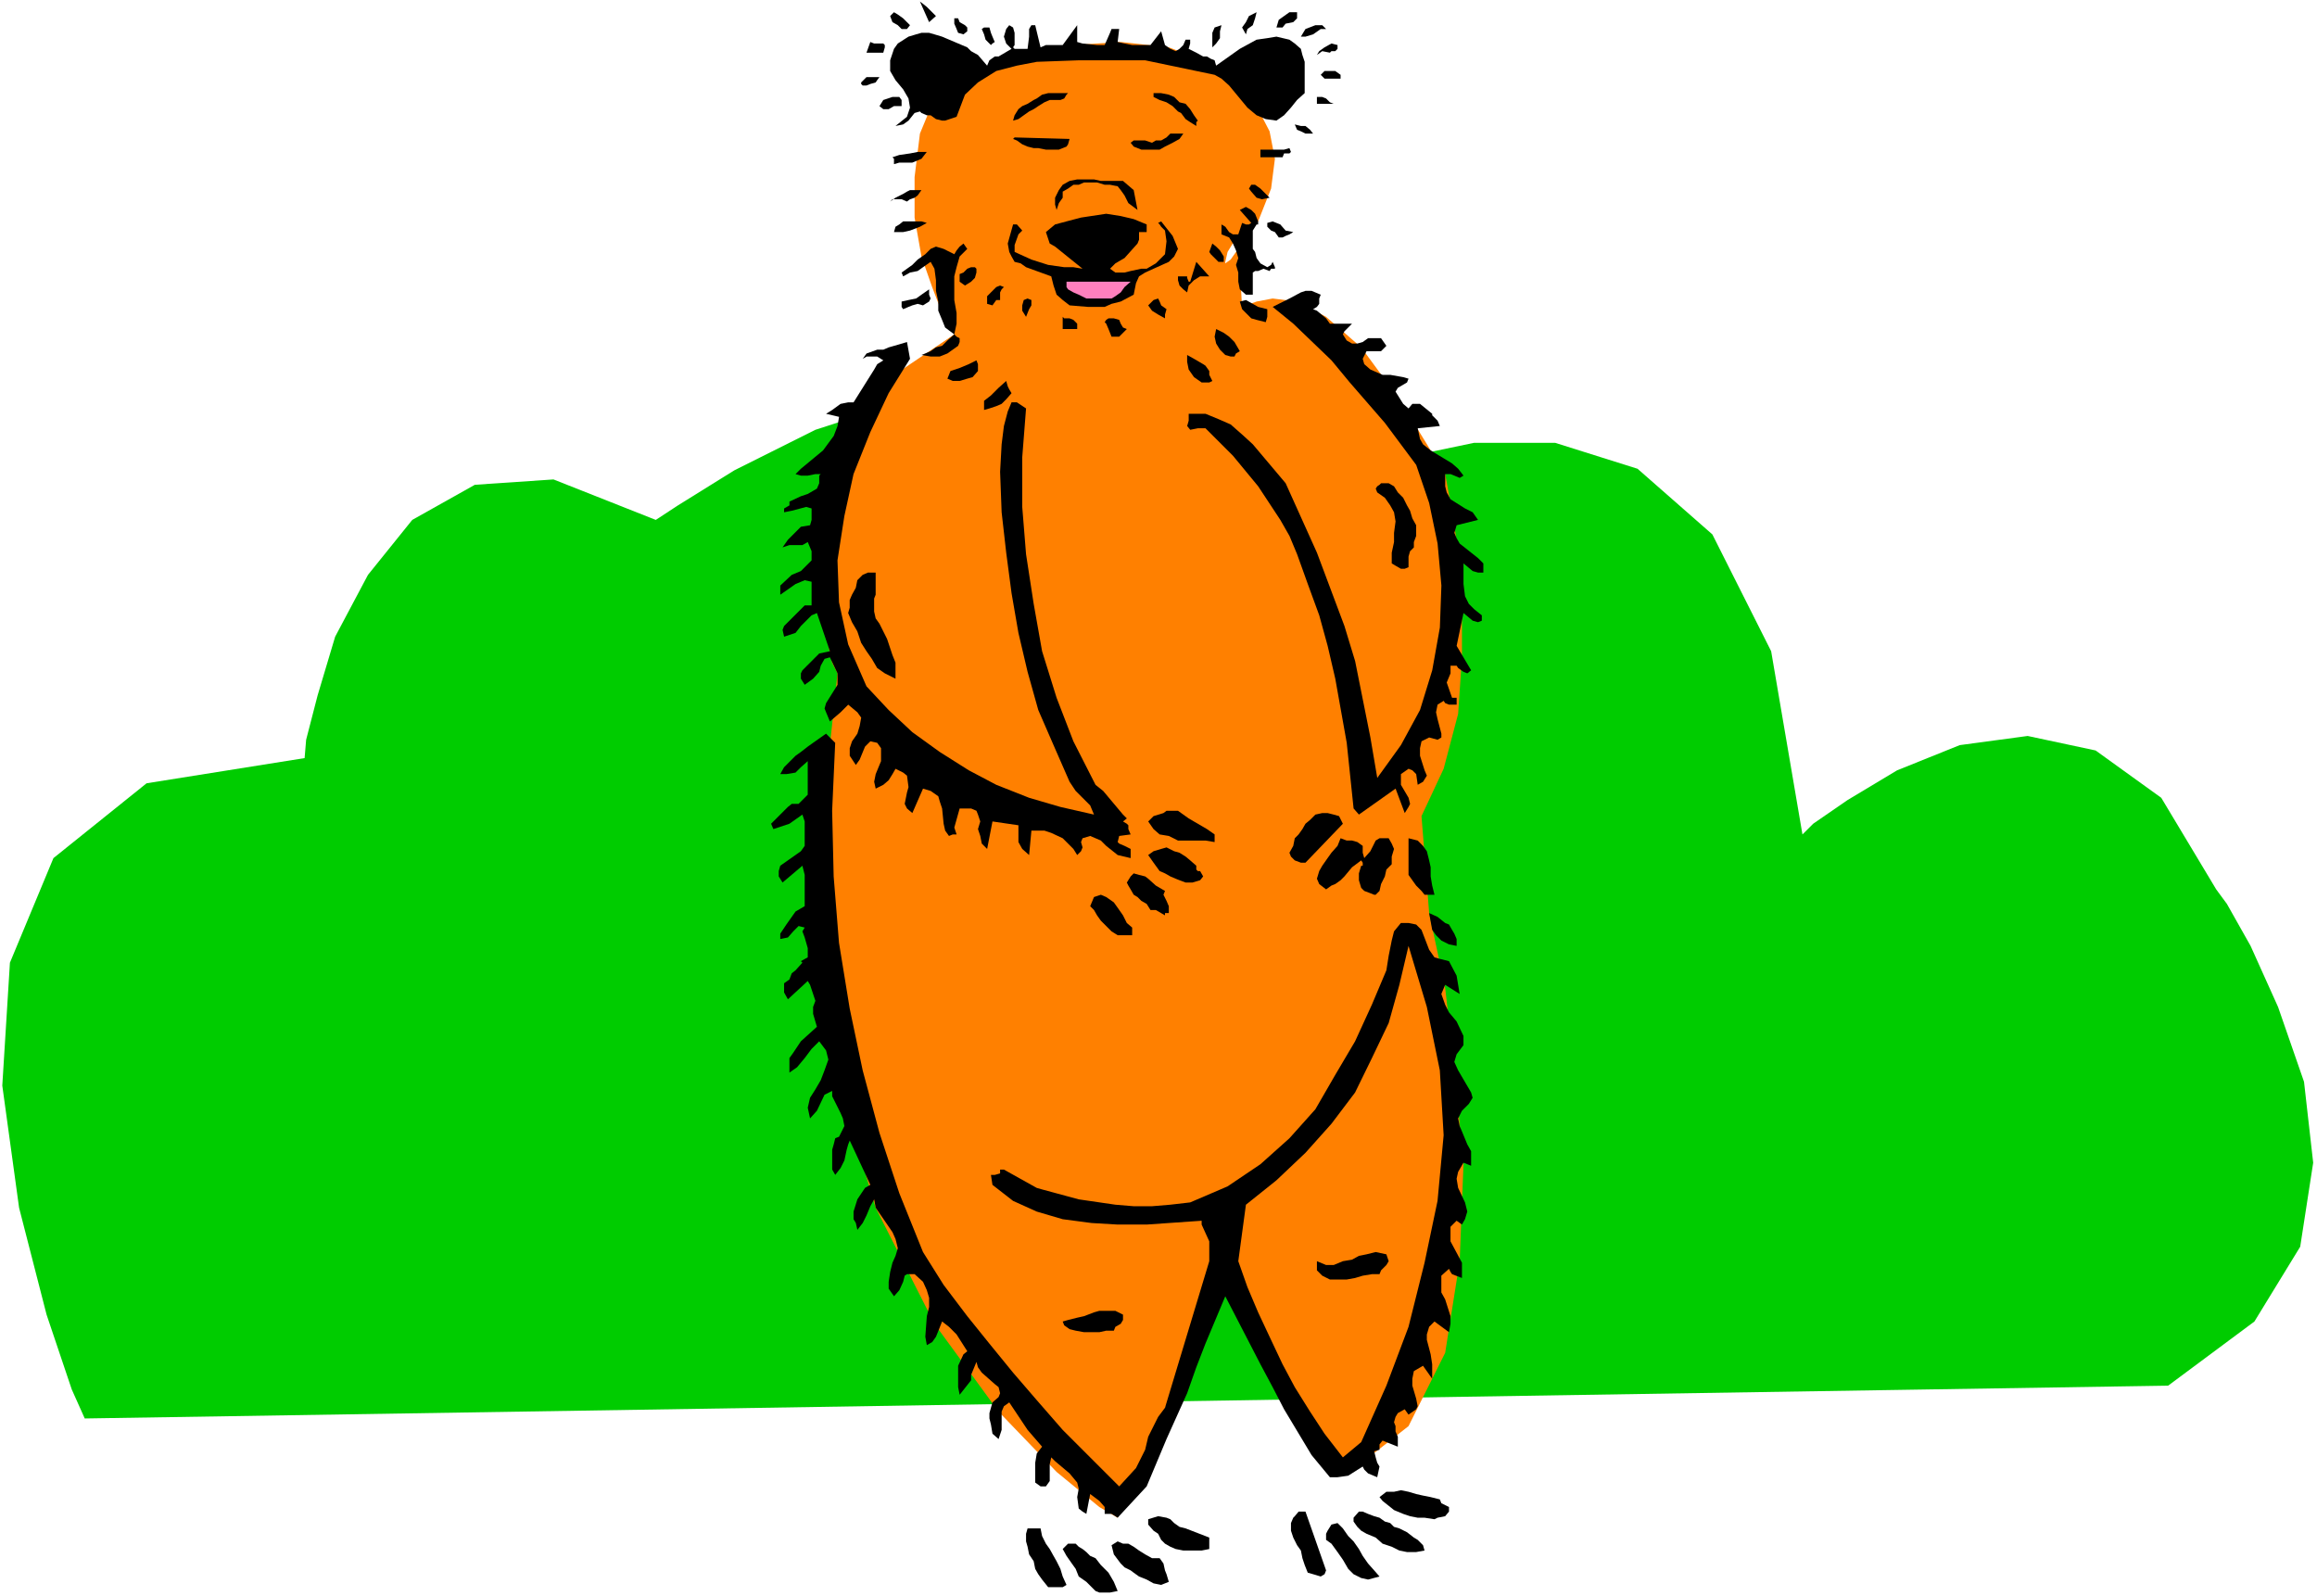 <?xml version="1.0" encoding="UTF-8" standalone="no"?>
<svg
   version="1.0"
   width="129.766mm"
   height="89.402mm"
   id="svg72"
   sodipodi:docname="Bear 21.wmf"
   xmlns:inkscape="http://www.inkscape.org/namespaces/inkscape"
   xmlns:sodipodi="http://sodipodi.sourceforge.net/DTD/sodipodi-0.dtd"
   xmlns="http://www.w3.org/2000/svg"
   xmlns:svg="http://www.w3.org/2000/svg">
  <rect width="100%" height="100%" fill="#333333" stroke="none"/>
  <sodipodi:namedview
     id="namedview72"
     pagecolor="#ffffff"
     bordercolor="#000000"
     borderopacity="0.25"
     inkscape:showpageshadow="2"
     inkscape:pageopacity="0.0"
     inkscape:pagecheckerboard="0"
     inkscape:deskcolor="#d1d1d1"
     inkscape:document-units="mm" />
  <defs
     id="defs1">
    <pattern
       id="WMFhbasepattern"
       patternUnits="userSpaceOnUse"
       width="6"
       height="6"
       x="0"
       y="0" />
  </defs>
  <path
     style="fill:#ffffff;fill-opacity:1;fill-rule:evenodd;stroke:none"
     d="M 0,337.898 H 490.455 V 0 H 0 Z"
     id="path1" />
  <path
     style="fill:#00cc00;fill-opacity:1;fill-rule:evenodd;stroke:none"
     d="M 17.938,300.246 15.19,294.105 9.858,278.269 4.04,255.645 0.485,229.79 l 1.616,-26.017 9.211,-22.139 19.715,-15.836 33.451,-5.333 0.323,-3.878 2.424,-9.373 3.717,-12.443 6.949,-13.089 9.373,-11.635 13.251,-7.433 16.645,-1.131 21.654,8.565 4.686,-3.07 11.958,-7.433 17.13,-8.565 18.907,-6.141 18.261,-1.616 15.19,6.625 8.08,17.776 v 32.319 -2.747 l 0.808,-7.433 1.454,-9.696 4.04,-10.019 5.818,-8.888 8.888,-5.494 h 12.282 l 16.806,6.949 3.717,-1.939 10.504,-3.878 14.706,-3.07 h 17.13 l 17.453,5.494 15.837,13.897 12.443,24.724 6.626,38.783 2.262,-2.262 7.272,-5.009 10.504,-6.302 13.251,-5.333 14.382,-1.939 14.382,3.07 13.898,10.019 11.635,19.392 2.262,3.07 5.01,8.888 5.818,12.928 5.494,15.836 1.939,17.129 -2.747,17.776 -9.696,15.836 -18.261,13.574 z"
     id="path2" />
  <path
     style="fill:#ff8000;fill-opacity:1;fill-rule:evenodd;stroke:none"
     d="m 202,70.779 -2.586,-4.525 -2.101,-5.494 -2.262,-6.464 -1.454,-8.241 v -8.565 l 1.131,-9.211 3.878,-9.373 1.131,-0.808 10.342,-4.202 8.242,-2.262 8.888,-2.101 10.019,-0.646 10.181,1.131 10.019,3.878 3.07,2.424 3.232,2.586 2.586,4.202 2.424,4.686 1.131,5.817 -0.808,6.302 -2.747,6.949 -3.878,5.333 -1.939,2.747 -1.131,0.808 v -0.323 l 0.485,-2.101 2.262,-3.717 0.808,15.836 0.808,-0.808 2.262,-0.808 3.394,-0.646 5.171,0.646 6.141,3.232 7.434,6.464 8.08,10.989 9.696,15.836 1.454,7.757 1.293,8.565 0.808,10.342 v 12.12 l -0.808,11.958 -3.07,11.635 -4.686,10.019 1.616,20.523 3.394,15.836 1.939,17.129 1.939,20.2 -0.808,20.523 -3.07,19.392 -7.757,15.513 -12.766,10.019 -26.826,-41.369 -21.978,50.741 -3.878,-2.262 -9.05,-7.433 -12.282,-12.766 -13.574,-18.584 -12.443,-24.563 -9.211,-30.865 -3.555,-37.652 4.686,-44.601 -1.131,-2.262 -1.293,-5.817 -1.454,-8.888 v -10.504 l 1.454,-12.12 4.686,-11.473 8.565,-11.312 z"
     id="path3" />
  <path
     style="fill:#000000;fill-opacity:1;fill-rule:evenodd;stroke:none"
     d="m 198.121,3.394 -1.454,1.293 -1.939,-4.363 0.646,0.485 0.808,0.646 0.808,0.808 z"
     id="path4" />
  <path
     style="fill:#000000;fill-opacity:1;fill-rule:evenodd;stroke:none"
     d="m 192.627,5.333 -0.646,0.808 h -1.131 l -0.808,-0.808 -1.131,-0.646 -0.485,-1.293 0.808,-0.808 0.808,0.485 1.131,0.808 0.808,0.808 z"
     id="path5" />
  <path
     style="fill:#000000;fill-opacity:1;fill-rule:evenodd;stroke:none"
     d="m 263.731,7.272 -0.808,-1.454 0.808,-1.131 0.646,-1.293 1.616,-0.808 -0.323,1.293 -0.485,1.454 -1.131,0.808 z"
     id="path6" />
  <path
     style="fill:#000000;fill-opacity:1;fill-rule:evenodd;stroke:none"
     d="m 274.558,2.586 v 1.293 l -0.808,0.808 -1.616,0.323 -0.646,0.808 h -1.293 l 0.485,-1.616 1.131,-0.808 1.131,-0.808 z"
     id="path7" />
  <path
     style="fill:#000000;fill-opacity:1;fill-rule:evenodd;stroke:none"
     d="m 202.808,3.878 0.323,0.808 1.131,0.646 0.485,0.485 v 0.323 0.485 l -0.808,0.646 -1.131,-0.323 -0.323,-0.808 -0.485,-1.131 V 3.878 Z"
     id="path8" />
  <path
     style="fill:#000000;fill-opacity:1;fill-rule:evenodd;stroke:none"
     d="m 214.766,9.534 -0.323,0.485 0.323,0.323 h 0.808 1.939 l 0.323,-2.586 V 6.141 l 0.485,-0.808 h 0.808 l 1.131,4.686 1.131,-0.485 h 3.555 l 3.07,-4.202 v 3.555 l 1.131,0.323 3.07,0.323 h 1.616 l 1.131,-2.586 0.323,-0.808 h 1.616 l -0.323,2.747 1.454,0.323 1.616,0.323 h 3.878 l 2.262,-2.909 0.808,2.909 1.131,0.808 1.131,0.485 0.808,-0.485 0.808,-0.808 0.485,-1.131 h 0.97 v 0.808 l -0.323,1.131 1.616,0.808 1.454,0.808 h 0.808 l 0.808,0.485 0.808,0.323 0.323,1.131 5.01,-3.555 3.555,-1.939 2.262,-0.323 1.939,-0.323 2.747,0.646 1.131,0.808 1.293,1.131 0.323,1.293 0.485,1.454 v 3.232 1.778 1.616 l -1.616,1.454 -1.293,1.616 -1.454,1.616 -1.616,1.131 -2.262,-0.323 -1.939,-0.808 -1.939,-1.616 -3.878,-4.686 -1.616,-1.454 -1.454,-0.808 -14.706,-3.07 h -6.302 -3.07 -4.686 l -8.888,0.323 -4.202,0.808 -4.363,1.131 -3.878,2.424 -2.747,2.586 -1.778,4.686 -2.424,0.808 h -0.646 l -1.293,-0.323 -1.131,-0.808 h -0.808 l -1.131,-0.485 -0.323,-0.323 -1.131,0.323 -1.293,1.616 -1.131,0.808 -1.616,0.323 2.424,-1.939 0.646,-1.939 -0.323,-1.939 -1.131,-1.939 -1.616,-1.939 -1.131,-1.939 v -2.262 l 0.808,-2.424 0.808,-1.131 2.262,-1.454 1.616,-0.485 1.131,-0.323 h 1.616 l 1.131,0.323 1.616,0.485 5.333,2.262 0.808,0.808 1.454,0.808 1.939,2.262 0.485,-1.131 1.131,-0.808 h 0.808 l 2.747,-1.616 -1.131,-1.131 -0.485,-1.454 0.485,-1.616 0.646,-0.808 0.808,0.485 0.323,1.131 z"
     id="path9" />
  <path
     style="fill:#000000;fill-opacity:1;fill-rule:evenodd;stroke:none"
     d="m 258.56,5.333 -0.323,1.293 v 1.454 l -0.808,1.131 -0.808,0.808 V 8.403 6.949 l 0.485,-1.131 z"
     id="path10" />
  <path
     style="fill:#000000;fill-opacity:1;fill-rule:evenodd;stroke:none"
     d="m 280.699,6.141 h -1.131 l -1.616,1.131 -1.616,0.485 h -0.97 l 0.97,-1.616 2.101,-0.808 h 1.454 z"
     id="path11" />
  <path
     style="fill:#000000;fill-opacity:1;fill-rule:evenodd;stroke:none"
     d="m 210.565,8.888 -0.485,0.323 -0.323,0.323 -1.131,-1.131 -0.323,-1.131 -0.485,-1.131 0.485,-0.323 h 1.131 l 0.323,1.131 0.323,0.808 z"
     id="path12" />
  <path
     style="fill:#000000;fill-opacity:1;fill-rule:evenodd;stroke:none"
     d="m 186.971,11.15 h -3.555 l 0.808,-2.262 0.808,0.323 h 1.454 0.485 l 0.323,0.323 v 0.485 z"
     id="path13" />
  <path
     style="fill:#000000;fill-opacity:1;fill-rule:evenodd;stroke:none"
     d="m 283.123,9.534 v 0.808 l -0.485,0.485 h -0.808 l -0.323,0.323 -1.616,-0.323 -1.131,0.808 0.485,-0.808 1.131,-0.808 1.454,-0.808 z"
     id="path14" />
  <path
     style="fill:#000000;fill-opacity:1;fill-rule:evenodd;stroke:none"
     d="m 283.769,15.836 v 0.808 h -1.454 -0.808 -1.131 l -0.808,-0.808 0.808,-0.808 h 1.131 1.131 z"
     id="path15" />
  <path
     style="fill:#000000;fill-opacity:1;fill-rule:evenodd;stroke:none"
     d="m 186.163,16.321 -0.485,0.646 -0.323,0.485 -1.131,0.323 -0.808,0.323 h -0.808 l -0.323,-0.323 v -0.323 l 1.131,-1.131 z"
     id="path16" />
  <path
     style="fill:#000000;fill-opacity:1;fill-rule:evenodd;stroke:none"
     d="m 226.078,19.715 -0.323,0.323 -0.485,0.808 -0.808,0.323 h -0.808 -1.454 l -1.131,0.485 -1.293,0.808 -0.97,0.646 -0.97,0.485 -1.131,0.808 -1.131,0.808 -1.131,0.323 0.323,-1.131 0.808,-1.293 0.808,-0.646 1.131,-0.485 1.293,-0.808 0.646,-0.323 1.131,-0.808 1.293,-0.323 z"
     id="path17" />
  <path
     style="fill:#000000;fill-opacity:1;fill-rule:evenodd;stroke:none"
     d="m 253.55,25.532 -0.323,0.323 v 0.808 l -1.293,-0.808 -0.97,-0.646 -0.97,-1.293 -0.646,-0.323 -1.131,-1.131 -1.293,-0.808 -1.454,-0.485 -1.293,-0.646 v -0.808 h 1.616 l 1.616,0.323 1.131,0.485 1.131,1.131 1.293,0.323 0.97,1.131 0.808,1.293 z"
     id="path18" />
  <path
     style="fill:#000000;fill-opacity:1;fill-rule:evenodd;stroke:none"
     d="m 190.849,22.462 h -1.616 l -1.131,0.646 h -1.131 l -0.808,-0.646 0.808,-1.293 1.939,-0.646 h 0.646 0.808 l 0.485,0.646 z"
     id="path19" />
  <path
     style="fill:#000000;fill-opacity:1;fill-rule:evenodd;stroke:none"
     d="m 282.315,21.977 h -3.555 v -1.454 h 1.131 l 0.808,0.323 0.808,0.808 z"
     id="path20" />
  <path
     style="fill:#000000;fill-opacity:1;fill-rule:evenodd;stroke:none"
     d="m 277.952,28.279 h -1.616 l -0.97,-0.485 -0.808,-0.323 -0.485,-1.131 1.293,0.323 h 0.97 l 0.97,0.808 z"
     id="path21" />
  <path
     style="fill:#000000;fill-opacity:1;fill-rule:evenodd;stroke:none"
     d="m 250.48,28.279 -0.808,1.131 -1.454,0.808 -1.616,0.808 -1.131,0.646 h -1.939 -1.939 l -1.616,-0.646 -0.646,-0.808 0.646,-0.485 h 1.131 1.293 l 1.454,0.485 0.808,-0.485 h 1.131 l 1.131,-0.646 0.808,-0.808 z"
     id="path22" />
  <path
     style="fill:#000000;fill-opacity:1;fill-rule:evenodd;stroke:none"
     d="m 226.401,29.411 -0.323,1.131 -0.323,0.485 -0.808,0.323 -0.808,0.323 h -1.616 -1.131 l -1.616,-0.323 h -0.97 l -1.293,-0.323 -1.131,-0.485 -1.131,-0.808 -0.808,-0.323 0.323,-0.323 z"
     id="path23" />
  <path
     style="fill:#000000;fill-opacity:1;fill-rule:evenodd;stroke:none"
     d="m 272.942,31.35 0.323,0.808 -0.323,0.323 h -1.131 l -0.323,0.808 H 266.801 V 31.673 h 1.939 1.454 1.616 z"
     id="path24" />
  <path
     style="fill:#000000;fill-opacity:1;fill-rule:evenodd;stroke:none"
     d="m 196.182,32.158 -1.131,1.454 -1.939,0.808 h -0.808 -1.131 -0.808 l -1.131,0.323 v -1.131 l -0.323,-0.323 1.454,-0.485 2.262,-0.323 1.616,-0.323 z"
     id="path25" />
  <path
     style="fill:#000000;fill-opacity:1;fill-rule:evenodd;stroke:none"
     d="m 239.976,40.237 0.808,4.202 -1.939,-1.454 -0.808,-1.616 -0.808,-1.131 -0.646,-0.808 -1.616,-0.323 h -1.131 l -1.616,-0.485 h -1.131 -1.616 l -1.131,0.485 h -1.131 l -1.131,0.808 -1.131,0.646 v 1.293 l -0.808,1.131 -0.485,1.454 -0.323,-1.131 v -1.454 l 0.808,-1.616 0.808,-1.131 1.454,-0.808 1.616,-0.323 h 1.939 1.616 l 1.454,0.323 h 1.616 1.454 1.616 z"
     id="path26" />
  <path
     style="fill:#000000;fill-opacity:1;fill-rule:evenodd;stroke:none"
     d="m 268.74,41.853 -1.616,0.323 -1.131,-0.323 -1.131,-1.293 -0.485,-0.646 0.485,-0.808 h 0.808 l 1.131,0.808 1.131,1.131 z"
     id="path27" />
  <path
     style="fill:#000000;fill-opacity:1;fill-rule:evenodd;stroke:none"
     d="m 195.051,40.237 -0.808,1.131 -0.646,0.485 -0.97,0.323 -0.646,0.485 -1.131,-0.485 h -1.293 -0.646 l -0.485,0.485 1.131,-0.808 1.616,-0.808 0.808,-0.485 0.646,-0.323 h 1.293 z"
     id="path28" />
  <path
     style="fill:#000000;fill-opacity:1;fill-rule:evenodd;stroke:none"
     d="m 266.317,46.863 v 0.646 h -0.323 l -0.808,1.293 v 1.131 1.131 1.616 l 0.485,0.646 0.323,1.293 0.808,1.131 1.454,0.808 0.808,-0.485 0.323,-0.646 0.485,1.131 v 0.323 h -0.808 l -0.323,0.485 -1.293,-0.485 -1.131,0.485 h -0.646 l -0.485,0.323 v 4.686 h -1.454 l -1.293,-1.131 -0.323,-1.616 V 57.69 l -0.485,-1.616 0.485,-1.454 -0.485,-1.616 -0.646,-1.454 -0.808,-1.293 -1.616,-0.646 v -2.101 l 0.808,0.485 0.808,1.131 0.808,0.485 h 1.131 l 0.808,-2.424 0.808,0.323 h 0.646 l 0.485,-0.323 -2.424,-2.747 1.293,-0.646 1.131,0.646 0.808,0.808 z"
     id="path29" />
  <path
     style="fill:#000000;fill-opacity:1;fill-rule:evenodd;stroke:none"
     d="m 242.723,49.125 h -1.616 v 0.808 0.808 l -0.323,0.808 -2.747,3.07 -1.939,1.131 -1.131,1.131 1.131,0.808 h 1.939 l 1.293,-0.323 2.262,-0.485 h 1.131 l 1.939,-1.131 1.939,-1.939 0.323,-2.747 -0.323,-2.262 -0.808,-0.808 -0.323,-0.485 -0.323,-0.323 0.646,-0.323 2.424,3.07 1.131,2.747 -0.808,1.616 -1.131,1.131 -3.232,1.454 -1.778,0.808 -1.293,0.808 -0.646,1.454 -0.485,2.424 -2.747,1.454 -1.939,0.485 -1.454,0.646 h -3.555 l -3.878,-0.323 -1.454,-1.131 -1.293,-1.131 -0.646,-1.939 -0.485,-1.939 -5.333,-1.939 -1.131,-0.808 -1.293,-0.323 -0.646,-1.131 -0.485,-0.97 -0.323,-1.778 1.131,-4.04 h 0.808 l 1.131,1.293 -0.808,0.808 -0.808,2.262 v 1.454 l 3.555,1.616 3.555,1.131 3.394,0.485 h 1.939 l 1.939,0.323 -5.818,-4.686 -1.131,-0.646 -0.808,-2.424 1.939,-1.616 2.424,-0.646 3.07,-0.808 5.333,-0.808 3.07,0.485 2.747,0.646 2.747,1.131 z"
     id="path30" />
  <path
     style="fill:#000000;fill-opacity:1;fill-rule:evenodd;stroke:none"
     d="m 196.182,47.186 -1.454,0.808 -2.101,0.808 -1.454,0.323 h -1.939 l 0.323,-1.131 0.808,-0.485 0.808,-0.646 h 1.131 0.808 1.131 0.808 z"
     id="path31" />
  <path
     style="fill:#000000;fill-opacity:1;fill-rule:evenodd;stroke:none"
     d="m 273.75,49.125 -0.808,0.485 -0.808,0.323 -0.646,0.323 h -0.808 l -0.808,-1.131 -0.808,-0.323 -0.808,-0.808 v -0.808 l 1.131,-0.323 1.616,0.646 1.131,1.293 z"
     id="path32" />
  <path
     style="fill:#000000;fill-opacity:1;fill-rule:evenodd;stroke:none"
     d="m 204.747,52.68 -1.616,1.616 -0.646,2.262 -0.485,1.939 v 2.747 2.262 l 0.485,2.747 v 2.262 l -0.485,2.262 0.485,0.485 0.646,0.323 v 0.808 l -0.323,0.808 -1.131,0.808 -1.131,0.808 -0.808,0.323 -0.808,0.323 h -1.939 l -1.939,-0.323 0.808,-0.323 1.131,-0.485 1.131,-0.808 1.293,-0.323 1.131,-1.131 1.454,-1.293 -1.939,-1.454 -0.646,-1.616 -0.808,-1.939 v -1.939 l -0.485,-2.262 v -2.262 l -0.323,-2.424 -0.808,-1.454 -1.616,1.131 -1.131,0.808 -1.616,0.323 -1.454,0.808 -0.323,-0.808 1.131,-0.808 1.131,-0.808 1.131,-1.131 1.616,-1.131 1.131,-1.131 1.131,-0.485 1.616,0.485 2.262,1.131 0.485,-0.808 0.646,-0.808 0.808,-0.646 z"
     id="path33" />
  <path
     style="fill:#000000;fill-opacity:1;fill-rule:evenodd;stroke:none"
     d="m 259.045,55.428 h -1.131 l -0.808,-0.808 -0.808,-0.808 -0.323,-0.485 0.646,-1.778 0.808,0.646 0.808,0.808 0.808,1.293 z"
     id="path34" />
  <path
     style="fill:#000000;fill-opacity:1;fill-rule:evenodd;stroke:none"
     d="m 255.974,58.498 h -1.939 l -1.293,0.808 -1.131,1.131 -0.323,1.454 -0.808,-0.646 -0.808,-0.808 -0.323,-1.131 v -0.808 h 1.939 v 0.323 l 0.323,0.808 h 0.323 l 1.293,-4.202 z"
     id="path35" />
  <path
     style="fill:#000000;fill-opacity:1;fill-rule:evenodd;stroke:none"
     d="m 206.686,56.882 v 0.808 l -0.323,1.131 -0.808,0.808 -1.293,0.808 -1.131,-0.808 v -0.808 -0.808 l 0.808,-0.323 0.808,-0.808 0.808,-0.323 h 0.808 z"
     id="path36" />
  <path
     style="fill:#ff80be;fill-opacity:1;fill-rule:evenodd;stroke:none"
     d="m 239.329,59.629 -1.293,1.131 -0.808,1.131 -1.131,0.808 -0.808,0.485 h -1.454 -1.616 -1.131 -1.131 l -1.616,-0.808 -1.131,-0.485 -1.131,-0.646 -0.323,-0.485 v -1.131 z"
     id="path37" />
  <path
     style="fill:#000000;fill-opacity:1;fill-rule:evenodd;stroke:none"
     d="m 212.504,60.76 -0.485,0.485 -0.323,0.646 v 0.808 0.808 h -0.808 l -0.808,1.131 -1.131,-0.323 v -0.808 -0.808 l 0.808,-0.808 0.323,-0.323 0.808,-0.808 0.808,-0.323 z"
     id="path38" />
  <path
     style="fill:#000000;fill-opacity:1;fill-rule:evenodd;stroke:none"
     d="m 195.374,64.639 -1.131,-0.323 -1.131,0.323 -0.808,0.323 -1.131,0.485 -0.323,-0.485 v -1.131 l 1.454,-0.323 1.616,-0.323 1.131,-0.808 1.616,-1.131 v 1.131 l 0.323,0.808 -0.323,0.646 z"
     id="path39" />
  <path
     style="fill:#000000;fill-opacity:1;fill-rule:evenodd;stroke:none"
     d="m 279.568,62.376 -0.323,0.808 v 1.131 l -0.485,0.646 -0.808,0.485 0.808,0.323 1.939,1.616 0.808,1.131 h 4.686 l -0.485,0.485 -1.131,1.131 -0.323,0.646 0.808,1.293 1.131,0.646 h 1.131 l 1.131,-0.323 1.131,-0.808 h 1.616 1.131 l 1.131,1.616 -1.131,1.131 h -1.454 -1.616 l -0.808,1.616 0.323,1.131 1.293,1.131 2.586,1.131 h 1.616 l 2.747,0.485 1.131,0.323 -0.323,0.808 -1.939,1.131 -0.485,0.808 1.616,2.586 1.131,0.97 0.808,-0.97 h 1.616 l 2.586,2.101 v 0.323 l 1.131,1.131 0.485,1.131 -4.686,0.485 0.485,2.262 0.646,1.131 1.616,1.293 4.525,2.747 1.293,1.131 1.131,1.454 -0.808,0.485 -1.131,-0.485 -0.808,-0.323 h -1.131 v 2.586 l 0.323,1.293 0.808,1.454 3.07,1.939 1.616,0.808 1.131,1.616 -4.525,1.131 -0.485,1.616 0.485,1.131 0.646,1.131 3.878,3.07 1.131,1.131 v 1.939 h -1.131 l -1.131,-0.323 -1.939,-1.616 v 1.131 3.232 l 0.323,2.586 0.808,1.616 1.131,1.131 1.616,1.293 v 1.131 l -0.808,0.323 -1.131,-0.323 -1.939,-1.616 -1.454,6.949 3.07,5.171 -0.808,0.646 -0.808,-0.323 -1.131,-0.808 -0.323,-0.485 h -1.293 v 1.616 l -0.808,1.939 1.131,3.232 h 0.97 v 1.454 h -1.616 l -0.808,-0.323 -0.323,-0.485 -1.293,0.808 -0.323,1.616 0.323,1.454 0.808,3.07 v 0.808 l -0.808,0.485 -1.778,-0.485 -1.616,0.808 -0.323,1.454 v 1.616 l 0.97,3.07 0.485,1.131 -0.808,1.293 -1.131,0.646 -0.323,-2.262 -0.808,-0.808 -0.808,-0.323 -1.616,1.131 v 0.808 1.454 l 1.616,2.747 0.323,1.293 -0.323,0.646 -0.808,1.293 -1.939,-5.171 -7.757,5.494 -1.131,-1.293 -1.454,-13.897 -2.424,-13.574 -1.616,-6.949 -1.778,-6.464 -2.424,-6.625 -2.262,-6.302 -1.616,-3.878 -1.939,-3.394 -4.686,-7.11 -5.333,-6.464 -5.818,-5.817 h -1.616 l -1.616,0.323 -0.646,-0.808 0.323,-1.131 v -0.808 -0.646 h 3.555 l 2.747,1.131 2.586,1.131 2.747,2.424 1.939,1.778 6.949,8.241 6.626,14.705 5.818,15.513 2.262,7.433 1.616,8.08 1.616,8.08 1.454,8.565 5.01,-6.949 4.04,-7.433 2.586,-8.403 1.616,-9.049 0.323,-8.888 -0.808,-8.888 -1.778,-8.565 -2.747,-8.08 -6.626,-8.888 -7.434,-8.565 -3.878,-4.686 -8.08,-7.757 -4.363,-3.555 3.555,-1.778 2.424,-1.293 0.97,-0.323 h 1.293 z"
     id="path40" />
  <path
     style="fill:#000000;fill-opacity:1;fill-rule:evenodd;stroke:none"
     d="m 218.321,63.507 v 1.131 l -0.485,0.808 -0.323,0.808 -0.323,0.808 -0.808,-1.293 V 64.639 l 0.323,-1.131 0.808,-0.323 z"
     id="path41" />
  <path
     style="fill:#000000;fill-opacity:1;fill-rule:evenodd;stroke:none"
     d="m 246.925,65.446 -0.323,1.131 v 0.808 l -1.454,-0.808 -1.293,-0.808 -0.808,-1.131 1.131,-1.131 0.97,-0.323 0.323,0.646 0.323,0.808 z"
     id="path42" />
  <path
     style="fill:#000000;fill-opacity:1;fill-rule:evenodd;stroke:none"
     d="m 268.256,65.446 v 1.616 l -0.323,1.131 -1.939,-0.485 -1.131,-0.323 -1.131,-1.131 -0.808,-0.808 -0.485,-1.616 1.293,-0.323 1.454,0.808 1.131,0.646 z"
     id="path43" />
  <path
     style="fill:#000000;fill-opacity:1;fill-rule:evenodd;stroke:none"
     d="m 228.017,68.517 v 1.131 h -3.07 v -2.586 l 0.323,0.323 h 1.131 l 0.808,0.323 z"
     id="path44" />
  <path
     style="fill:#000000;fill-opacity:1;fill-rule:evenodd;stroke:none"
     d="m 238.521,69.648 -0.808,0.808 -0.808,0.808 h -0.808 -0.808 l -0.646,-1.616 -0.485,-1.131 -0.323,-0.323 0.323,-0.485 0.485,-0.323 h 1.131 l 1.131,0.323 0.323,0.808 0.485,0.808 z"
     id="path45" />
  <path
     style="fill:#000000;fill-opacity:1;fill-rule:evenodd;stroke:none"
     d="m 262.438,74.334 -0.808,0.485 -0.323,0.646 h -0.808 l -1.131,-0.323 -1.131,-1.131 -0.808,-1.293 -0.323,-1.454 0.323,-1.616 1.616,0.808 1.131,0.808 1.131,1.131 z"
     id="path46" />
  <path
     style="fill:#000000;fill-opacity:1;fill-rule:evenodd;stroke:none"
     d="m 192.627,75.95 -4.525,7.272 -3.878,8.241 -3.555,8.888 -1.939,8.888 -1.454,9.373 0.323,8.888 1.939,8.888 3.878,8.888 4.686,5.009 5.01,4.686 5.818,4.202 6.141,3.878 5.818,3.07 6.949,2.747 6.626,1.939 7.11,1.616 -0.808,-1.939 -3.07,-3.07 -1.293,-1.939 -3.394,-7.757 -3.232,-7.433 -2.262,-8.08 -1.939,-8.241 -1.454,-8.403 -1.131,-8.565 -0.97,-8.565 -0.323,-8.565 0.323,-5.817 0.485,-3.878 0.808,-3.07 0.808,-1.939 h 1.131 l 1.939,1.293 -0.808,10.342 v 10.504 l 0.808,10.019 1.616,10.504 1.778,10.019 3.07,9.857 3.555,9.211 4.686,9.211 1.616,1.293 4.202,5.009 0.808,0.808 -0.808,0.646 0.808,0.485 0.323,0.323 v 0.808 l 0.485,1.131 -2.424,0.323 -0.323,1.293 0.323,0.323 1.131,0.485 1.293,0.646 v 1.939 l -2.747,-0.646 -2.424,-1.939 -1.131,-1.131 -1.131,-0.485 -1.131,-0.485 -1.616,0.485 -0.323,0.808 0.323,1.131 -0.323,0.808 -0.808,0.808 -0.808,-1.293 -2.262,-2.262 -2.424,-1.131 -1.454,-0.485 h -1.616 -1.131 l -0.485,5.171 -1.454,-1.293 -0.808,-1.454 v -1.939 -1.616 l -5.494,-0.808 -1.131,5.817 -1.131,-1.131 -0.323,-1.616 -0.485,-1.454 0.485,-1.616 -0.485,-1.454 -0.323,-0.808 -1.131,-0.485 h -2.424 l -1.131,4.04 0.485,1.454 h -0.808 l -0.808,0.323 -0.808,-1.131 -0.323,-1.454 -0.323,-3.232 -0.485,-1.454 -0.323,-1.131 -1.616,-1.131 -1.616,-0.485 -2.262,5.171 -1.131,-0.97 -0.485,-0.97 0.485,-2.424 0.323,-1.131 -0.323,-2.424 -0.808,-0.646 -1.616,-0.808 -0.646,1.131 -0.808,1.293 -1.131,0.97 -1.616,0.808 -0.323,-1.454 0.323,-1.616 1.131,-2.747 v -1.454 -1.293 l -0.808,-1.131 -1.454,-0.323 -1.131,1.131 -1.131,2.747 -0.808,1.131 -1.293,-1.939 v -1.616 l 0.485,-1.454 1.131,-1.616 0.485,-1.616 0.323,-1.778 -0.808,-1.131 -1.939,-1.616 -0.808,0.808 -0.808,0.808 -2.262,1.939 -0.808,-1.939 -0.323,-0.808 0.323,-1.131 2.424,-3.878 v -1.293 -1.131 l -1.616,-3.394 -1.131,0.323 -0.808,1.454 -0.323,1.293 -1.293,1.454 -1.778,1.293 -0.808,-1.293 v -1.131 l 0.323,-0.646 3.555,-3.555 2.262,-0.485 -2.747,-8.08 -1.131,0.485 -1.454,1.454 -0.808,0.808 -1.131,1.454 -2.424,0.808 -0.323,-1.454 0.323,-0.808 0.808,-0.808 3.555,-3.555 h 1.454 v -5.009 l -1.454,-0.323 -1.939,0.808 -3.232,2.262 v -1.939 l 2.424,-2.262 1.939,-0.808 2.262,-2.262 v -1.939 l -0.808,-1.939 -1.131,0.646 h -1.454 -1.293 l -1.454,0.485 1.131,-1.616 2.747,-2.747 1.939,-0.323 0.323,-1.131 v -2.424 l -1.131,-0.323 -3.07,0.808 -1.616,0.323 v -0.808 l 1.131,-0.646 v -0.808 l 2.424,-1.131 1.454,-0.485 1.939,-1.131 0.485,-1.131 v -1.616 l 0.323,-0.323 h -1.131 l -1.616,0.323 h -1.454 l -1.131,-0.323 1.131,-1.131 4.686,-3.878 2.262,-3.07 0.808,-2.101 0.323,-1.939 -2.747,-0.646 1.293,-0.808 1.778,-1.293 1.616,-0.323 h 1.131 l 4.363,-6.949 0.646,-1.131 1.293,-0.808 -1.293,-0.808 h -2.262 l -0.808,0.485 0.808,-1.131 2.262,-0.808 h 1.293 l 1.131,-0.485 1.131,-0.323 2.747,-0.808 z"
     id="path47" />
  <path
     style="fill:#000000;fill-opacity:1;fill-rule:evenodd;stroke:none"
     d="m 256.621,80.637 -0.646,0.323 h -0.485 -0.808 -0.323 l -1.616,-1.131 -1.131,-1.616 -0.323,-1.616 v -1.454 l 1.454,0.808 1.939,1.131 0.485,0.323 0.808,1.131 v 0.808 z"
     id="path48" />
  <path
     style="fill:#000000;fill-opacity:1;fill-rule:evenodd;stroke:none"
     d="m 207.009,77.081 v 1.454 l -1.131,1.293 -1.131,0.323 -1.616,0.485 h -1.454 l -1.131,-0.485 0.646,-1.616 1.939,-0.646 1.939,-0.808 1.616,-0.808 z"
     id="path49" />
  <path
     style="fill:#000000;fill-opacity:1;fill-rule:evenodd;stroke:none"
     d="m 212.989,84.515 -0.97,0.97 -1.131,0.485 -1.454,0.485 -1.131,0.323 v -1.939 l 1.454,-1.131 1.616,-1.616 1.616,-1.454 0.323,1.131 0.323,0.646 0.485,0.808 z"
     id="path50" />
  <path
     style="fill:#000000;fill-opacity:1;fill-rule:evenodd;stroke:none"
     d="m 299.768,111.178 v 1.131 1.131 l -0.485,1.293 v 1.131 l -0.808,0.808 -0.323,1.131 v 1.131 1.131 l -0.808,0.323 h -0.808 l -1.131,-0.646 -0.808,-0.485 v -2.262 l 0.485,-2.262 v -1.939 l 0.323,-2.424 -0.323,-1.939 -0.808,-1.454 -1.131,-1.616 -1.616,-1.131 -0.323,-0.808 0.323,-0.485 0.485,-0.323 0.323,-0.323 h 1.616 l 1.131,0.646 0.808,1.293 1.131,1.131 0.808,1.616 0.646,1.131 0.485,1.616 z"
     id="path51" />
  <path
     style="fill:#000000;fill-opacity:1;fill-rule:evenodd;stroke:none"
     d="m 185.355,121.197 v 0.808 1.131 1.293 1.454 l -0.323,0.808 v 1.454 1.293 l 0.323,1.454 0.808,1.131 0.808,1.616 0.808,1.616 0.646,1.939 0.485,1.454 0.646,1.616 v 1.939 1.454 l -2.262,-1.131 -1.616,-1.131 -1.131,-1.939 -1.131,-1.616 -1.131,-1.778 -0.808,-2.424 -1.131,-1.939 -0.808,-1.939 0.323,-1.131 v -1.616 l 0.485,-1.131 0.808,-1.454 0.323,-1.616 1.131,-1.131 1.131,-0.485 z"
     id="path52" />
  <path
     style="fill:#000000;fill-opacity:1;fill-rule:evenodd;stroke:none"
     d="m 176.79,157.233 -0.646,14.382 0.323,13.897 1.131,14.059 2.262,13.897 2.747,13.089 3.555,13.251 4.202,12.766 5.01,12.443 4.363,6.949 5.01,6.625 4.686,5.817 5.01,6.141 5.01,5.817 5.494,6.302 11.958,11.958 3.555,-3.878 1.939,-3.878 0.646,-2.747 2.101,-4.202 1.454,-1.939 9.373,-31.026 v -1.131 -3.07 l -1.616,-3.555 v -0.808 l -11.635,0.808 h -6.141 l -5.494,-0.323 -6.141,-0.808 -5.494,-1.616 -5.01,-2.262 -4.363,-3.394 -0.323,-2.101 h 0.808 l 1.131,-0.323 v -0.808 h 0.808 l 6.949,3.878 1.131,0.323 7.757,2.101 7.757,1.131 3.878,0.323 h 3.878 l 3.878,-0.323 4.202,-0.485 7.918,-3.394 6.949,-4.686 6.141,-5.494 5.494,-6.141 4.202,-7.272 4.202,-7.11 3.555,-7.757 3.07,-7.272 0.485,-3.07 0.323,-1.616 0.323,-1.616 0.485,-1.939 1.454,-1.778 h 1.616 l 1.616,0.323 1.131,1.131 1.616,4.202 1.131,1.616 1.131,0.323 1.939,0.485 1.616,3.07 0.323,1.939 0.323,1.939 -3.07,-1.939 -0.808,1.939 0.808,2.262 0.808,1.616 1.616,1.939 1.454,3.07 v 1.939 l -1.454,1.939 -0.485,1.616 0.808,1.778 2.747,4.686 0.323,1.131 -0.808,1.293 -1.454,1.454 -0.808,1.616 0.323,1.616 0.485,1.131 1.131,2.747 0.808,1.454 v 1.131 1.939 l -0.808,-0.323 -0.808,-0.323 -1.131,1.939 -0.323,1.454 0.323,1.939 1.454,3.07 0.485,1.939 -0.485,1.616 -0.646,1.131 -1.131,-0.808 -1.293,1.293 v 1.778 1.293 l 2.424,4.525 v 1.616 1.616 l -2.101,-0.808 -0.323,-0.485 -0.323,-0.646 -1.616,1.454 v 1.616 1.939 l 0.808,1.454 1.131,3.555 v 1.616 l -0.323,1.778 -3.07,-2.262 -1.131,1.131 -0.485,1.616 v 1.131 l 0.808,3.07 0.323,2.101 v 3.07 l -1.939,-2.747 -1.939,1.131 -0.323,1.616 v 1.454 l 0.808,2.747 0.323,1.616 -0.323,0.646 -1.616,1.131 -0.808,-1.131 -1.454,0.808 -0.485,0.808 -0.323,1.131 0.323,0.808 v 1.131 l 0.485,1.131 v 0.808 1.293 l -2.424,-0.97 -0.808,-0.323 -0.646,0.808 v 1.131 l -1.131,0.323 0.323,1.293 0.323,1.131 0.485,0.808 -0.485,2.262 -1.939,-0.808 -0.808,-0.808 -0.323,-0.646 -3.07,1.939 -2.262,0.323 h -1.616 l -3.878,-4.686 -5.818,-9.696 -2.424,-4.686 -2.586,-4.848 -7.434,-14.382 -4.202,10.019 -1.939,5.009 -1.939,5.494 -4.363,9.696 -4.202,10.019 -6.141,6.625 -1.293,-0.808 h -1.454 v -1.454 l -1.131,-1.293 -1.939,-1.454 -0.808,4.202 -0.808,-0.485 -0.808,-0.646 -0.323,-2.424 0.323,-1.778 -0.323,-1.293 -1.616,-1.939 -3.07,-2.586 -0.808,-0.808 -0.323,1.454 v 1.939 1.616 l -0.808,1.131 h -1.131 l -1.131,-0.808 v -4.202 l 0.323,-1.939 1.131,-1.454 -3.07,-3.555 -3.878,-5.817 -1.131,0.808 -0.485,1.131 v 1.939 1.131 0.808 l -0.646,1.939 -1.293,-1.131 -0.323,-1.939 -0.323,-1.293 v -1.131 l 0.323,-1.131 0.323,-1.131 1.293,-1.131 0.323,-0.808 -0.323,-1.293 -0.808,-0.646 -2.747,-2.424 -0.808,-1.131 -0.323,-1.131 -1.131,2.747 v 1.131 l -2.424,3.07 -0.323,-1.616 v -2.262 -1.131 -1.131 l 1.131,-2.424 0.808,-0.646 -2.262,-3.555 -1.616,-1.616 -1.454,-1.131 -1.293,3.232 -0.808,1.131 -1.131,0.646 -0.323,-1.778 0.323,-4.363 0.485,-1.939 v -1.939 l -0.485,-1.616 -0.808,-1.778 -1.778,-1.616 h -1.293 -0.323 l -0.485,0.323 -0.323,1.293 -0.808,1.778 -1.131,1.293 -1.131,-1.616 v -1.454 l 0.323,-2.101 0.485,-1.939 0.646,-1.454 0.485,-1.616 -0.485,-1.939 -0.646,-1.454 -3.555,-5.171 -0.323,-1.778 -0.808,1.454 -0.808,1.939 -0.808,1.616 -1.131,1.454 -0.323,-1.454 -0.485,-0.808 v -1.616 l 0.808,-2.586 1.616,-2.424 1.131,-0.646 -4.363,-9.373 -0.323,0.808 -0.323,1.131 -0.485,2.262 -0.808,1.616 -1.131,1.454 -0.646,-1.131 v -0.808 -3.394 l 0.323,-1.131 0.323,-1.293 0.808,-0.323 0.808,-1.616 0.323,-0.646 -0.323,-1.616 -0.485,-1.131 -1.778,-3.555 v -1.131 l -1.616,0.808 -1.616,3.394 -1.454,1.616 -0.485,-2.262 0.485,-2.101 1.131,-1.778 1.131,-1.939 0.808,-2.101 0.808,-2.262 -0.485,-1.939 -1.454,-1.939 -1.616,1.616 -1.454,1.939 -1.616,1.939 -1.616,1.131 v -1.616 -1.454 l 0.808,-1.131 1.616,-2.424 3.394,-3.07 -0.808,-2.747 v -1.454 l 0.485,-1.293 -1.131,-3.394 -0.485,-0.808 -4.202,3.878 -0.808,-1.454 v -1.293 -0.646 l 1.131,-0.808 0.485,-1.293 0.808,-0.646 1.454,-1.616 -0.323,-0.323 1.454,-0.808 v -1.939 l -0.646,-2.262 -0.485,-1.293 0.485,-0.808 -1.293,-0.323 -1.131,1.131 -1.131,1.293 -1.616,0.323 v -1.131 l 1.293,-1.939 1.939,-2.747 1.939,-1.131 v -6.625 l -0.485,-1.939 -4.202,3.555 -0.808,-1.293 v -1.131 l 0.323,-1.131 4.363,-3.07 0.808,-1.131 v -5.171 l -0.485,-1.454 -2.747,1.939 -3.394,1.131 -0.485,-1.131 3.555,-3.555 0.808,-0.646 h 1.454 l 0.808,-0.808 1.131,-1.131 v -5.494 -1.616 l -1.454,1.293 -1.131,1.131 -1.939,0.323 h -1.293 l 0.808,-1.454 2.424,-2.424 1.131,-0.808 1.454,-1.131 1.131,-0.808 2.747,-1.939 z"
     id="path53" />
  <path
     style="fill:#000000;fill-opacity:1;fill-rule:evenodd;stroke:none"
     d="m 257.105,176.625 v 1.616 l -1.939,-0.323 h -1.939 -2.262 -1.616 l -1.939,-0.97 -1.939,-0.323 -1.293,-1.131 -1.131,-1.616 1.131,-1.131 2.101,-0.646 0.646,-0.485 h 1.293 1.131 l 1.131,0.808 1.131,0.808 1.939,1.131 1.939,1.131 z"
     id="path54" />
  <path
     style="fill:#000000;fill-opacity:1;fill-rule:evenodd;stroke:none"
     d="m 284.254,174.362 -7.918,8.241 h -0.97 l -1.293,-0.485 -0.808,-0.808 -0.323,-0.808 0.808,-1.454 0.323,-1.616 0.808,-0.808 0.808,-1.131 0.646,-1.131 0.97,-0.808 1.131,-1.131 1.454,-0.323 h 1.131 l 1.293,0.323 1.131,0.323 z"
     id="path55" />
  <path
     style="fill:#000000;fill-opacity:1;fill-rule:evenodd;stroke:none"
     d="m 288.456,179.049 v 1.454 l 0.323,1.131 1.293,-1.454 0.808,-1.616 0.323,-0.646 0.808,-0.485 h 0.646 1.293 l 0.646,1.131 0.485,1.131 -0.485,1.616 v 1.616 l -1.131,1.131 -0.323,1.454 -0.808,1.616 -0.323,1.454 -0.808,0.808 h -0.323 l -0.808,-0.323 -1.293,-0.485 -0.646,-0.646 -0.485,-1.616 v -1.454 l 0.485,-1.616 h 0.323 v -0.646 l -0.323,-0.485 -1.939,1.454 -1.616,1.939 -0.808,0.808 -1.131,0.808 -0.808,0.323 -1.131,0.808 -1.454,-1.131 -0.485,-1.131 0.485,-1.616 0.646,-1.131 1.131,-1.616 0.808,-1.131 1.293,-1.454 0.646,-1.616 1.293,0.485 h 1.131 l 1.131,0.323 z"
     id="path56" />
  <path
     style="fill:#000000;fill-opacity:1;fill-rule:evenodd;stroke:none"
     d="m 303.646,189.391 h -2.101 l -0.646,-0.808 -1.131,-1.131 -0.808,-1.131 -0.808,-1.131 v -1.131 -1.131 -1.293 -1.131 -1.131 -1.131 -0.808 l 1.939,0.485 1.131,1.131 0.808,1.131 0.485,1.939 0.323,1.454 v 1.939 l 0.323,1.939 z"
     id="path57" />
  <path
     style="fill:#000000;fill-opacity:1;fill-rule:evenodd;stroke:none"
     d="m 253.227,183.25 v 0.808 l 0.323,0.323 h 0.485 l 0.646,1.131 -0.646,0.808 -1.616,0.485 h -1.454 l -1.293,-0.485 -0.808,-0.323 -1.131,-0.485 -1.131,-0.646 -1.131,-0.485 -1.293,-1.778 -1.131,-1.616 1.131,-0.808 1.616,-0.485 1.131,-0.323 1.616,0.808 1.131,0.323 1.293,0.808 0.97,0.808 z"
     id="path58" />
  <path
     style="fill:#000000;fill-opacity:1;fill-rule:evenodd;stroke:none"
     d="m 246.601,188.583 -0.323,0.808 0.646,1.293 0.485,1.131 v 1.454 h -0.808 v 0.485 l -1.939,-1.131 h -1.131 l -0.808,-1.293 -1.131,-0.646 -0.808,-0.808 -0.808,-0.485 -0.646,-1.131 -0.485,-0.808 -0.323,-0.646 0.808,-1.293 0.646,-0.646 1.131,0.323 1.293,0.323 0.646,0.485 1.616,1.454 z"
     id="path59" />
  <path
     style="fill:#000000;fill-opacity:1;fill-rule:evenodd;stroke:none"
     d="m 239.653,196.339 v 1.616 h -1.616 -1.454 l -1.293,-0.808 -1.131,-1.131 -1.131,-1.131 -0.808,-1.131 -0.646,-1.131 -0.808,-0.808 0.808,-1.939 1.454,-0.485 1.131,0.485 1.616,1.131 0.808,1.131 1.131,1.616 0.808,1.616 z"
     id="path60" />
  <path
     style="fill:#000000;fill-opacity:1;fill-rule:evenodd;stroke:none"
     d="m 308.332,198.763 v 1.454 l -1.616,-0.323 -1.616,-0.808 -1.131,-1.131 -0.808,-1.131 -0.646,-3.555 1.778,0.808 1.616,1.293 0.808,0.323 0.646,1.131 0.485,0.808 z"
     id="path61" />
  <path
     style="fill:#ff8000;fill-opacity:1;fill-rule:evenodd;stroke:none"
     d="m 288.132,305.255 -3.878,3.232 -3.878,-5.009 -3.07,-4.686 -3.232,-5.171 -2.586,-4.848 -2.747,-5.817 -2.424,-5.171 -2.262,-5.333 -1.939,-5.494 1.616,-11.958 6.464,-5.171 6.141,-5.817 5.494,-6.141 5.01,-6.625 3.555,-7.272 3.555,-7.433 2.262,-8.08 1.939,-8.241 3.878,12.928 2.747,13.412 0.808,13.736 -1.293,13.897 -2.747,13.089 -3.394,13.574 -4.686,12.443 z"
     id="path62" />
  <path
     style="fill:#000000;fill-opacity:1;fill-rule:evenodd;stroke:none"
     d="m 293.95,266.957 -0.485,0.808 -0.323,0.323 -0.808,0.808 -0.323,0.808 h -1.616 l -1.939,0.323 -1.616,0.485 -1.778,0.323 h -1.939 -1.616 l -1.616,-0.808 -1.131,-1.131 v -1.939 l 1.939,0.808 h 1.616 l 1.939,-0.808 1.939,-0.323 1.454,-0.808 1.616,-0.323 1.939,-0.485 2.262,0.485 z"
     id="path63" />
  <path
     style="fill:#000000;fill-opacity:1;fill-rule:evenodd;stroke:none"
     d="m 237.713,278.269 v 1.131 l -0.485,0.808 -1.131,0.646 -0.323,0.808 h -1.616 l -1.454,0.323 h -1.616 -1.616 l -1.778,-0.323 -1.293,-0.323 -1.131,-0.808 -0.323,-0.808 1.131,-0.323 1.939,-0.485 1.454,-0.323 2.101,-0.808 1.131,-0.323 h 1.939 1.454 z"
     id="path64" />
  <path
     style="fill:#000000;fill-opacity:1;fill-rule:evenodd;stroke:none"
     d="m 306.716,318.991 v 0.97 l -0.808,0.97 -1.616,0.323 -0.646,0.323 -2.101,-0.323 h -1.454 l -1.616,-0.323 -1.454,-0.485 -1.939,-0.808 -0.808,-0.646 -1.616,-1.293 -0.646,-0.808 1.454,-1.131 h 1.616 l 1.454,-0.323 1.616,0.323 1.616,0.485 1.454,0.323 1.616,0.323 1.939,0.485 0.323,0.808 z"
     id="path65" />
  <path
     style="fill:#000000;fill-opacity:1;fill-rule:evenodd;stroke:none"
     d="m 280.699,332.404 -0.323,0.808 -0.808,0.485 -1.616,-0.485 -1.131,-0.323 -0.646,-1.616 -0.485,-1.454 -0.323,-1.616 -0.808,-1.131 -0.808,-1.616 -0.485,-1.454 v -1.616 l 0.485,-1.131 0.323,-0.323 0.808,-0.97 h 0.485 0.97 z"
     id="path66" />
  <path
     style="fill:#000000;fill-opacity:1;fill-rule:evenodd;stroke:none"
     d="m 296.212,323.516 1.616,0.808 1.454,1.131 0.808,0.485 0.808,0.808 0.323,0.323 0.323,1.131 -1.778,0.323 h -1.939 l -1.616,-0.323 -1.616,-0.808 -1.939,-0.646 -1.454,-1.293 -1.939,-0.808 -1.131,-0.646 -0.808,-0.808 -0.808,-1.131 v -0.808 l 1.131,-1.293 h 0.808 l 1.131,0.485 1.293,0.485 1.131,0.323 1.131,0.808 1.131,0.323 0.808,0.808 z"
     id="path67" />
  <path
     style="fill:#000000;fill-opacity:1;fill-rule:evenodd;stroke:none"
     d="m 255.974,325.455 v 2.424 l -1.616,0.323 h -1.131 -1.616 -1.131 l -1.616,-0.323 -1.131,-0.485 -1.131,-0.646 -0.808,-0.808 -0.646,-1.293 -0.97,-0.646 -1.131,-1.293 v -1.131 l 2.101,-0.646 1.778,0.323 0.808,0.323 0.808,0.808 1.131,0.808 1.293,0.323 z"
     id="path68" />
  <path
     style="fill:#000000;fill-opacity:1;fill-rule:evenodd;stroke:none"
     d="m 292.011,333.696 -2.424,0.646 -1.454,-0.323 -1.616,-0.808 -1.131,-1.131 -1.131,-1.939 -1.131,-1.616 -1.293,-1.778 -1.131,-0.808 v -1.293 l 0.323,-0.646 0.808,-1.293 1.293,-0.323 1.131,1.131 1.131,1.616 1.131,1.131 1.131,1.616 0.808,1.454 1.131,1.616 1.293,1.454 z"
     id="path69" />
  <path
     style="fill:#000000;fill-opacity:1;fill-rule:evenodd;stroke:none"
     d="m 220.261,323.516 0.323,1.616 0.808,1.616 0.808,1.131 0.808,1.454 0.646,1.131 0.808,1.616 0.485,1.616 0.808,1.778 -0.808,0.485 h -1.293 -1.131 -0.646 l -1.293,-1.616 -0.808,-1.131 -0.646,-1.131 -0.323,-1.616 -0.97,-1.454 -0.323,-1.616 -0.323,-1.131 v -1.616 l 0.323,-1.131 h 0.808 0.808 z"
     id="path70" />
  <path
     style="fill:#000000;fill-opacity:1;fill-rule:evenodd;stroke:none"
     d="m 245.47,329.818 0.808,1.131 0.323,1.454 0.323,0.808 0.485,1.616 -1.616,0.646 -1.616,-0.323 -1.454,-0.808 -1.616,-0.646 -1.131,-0.808 -0.646,-0.485 -1.293,-0.646 -0.808,-0.808 -1.454,-1.939 -0.485,-1.939 1.293,-0.808 1.131,0.485 h 1.131 l 1.131,0.646 1.131,0.808 1.293,0.808 1.454,0.808 z"
     id="path71" />
  <path
     style="fill:#000000;fill-opacity:1;fill-rule:evenodd;stroke:none"
     d="m 231.896,329.818 1.131,1.454 1.616,1.616 1.131,1.939 0.808,1.939 -1.616,0.323 h -1.131 -1.131 l -0.808,-0.323 -1.939,-1.939 -1.616,-1.131 -0.646,-1.616 -0.808,-1.131 -1.131,-1.616 -0.808,-1.454 1.131,-1.131 h 0.808 0.808 l 0.646,0.646 0.808,0.485 0.808,0.646 0.808,0.808 z"
     id="path72" />
</svg>
